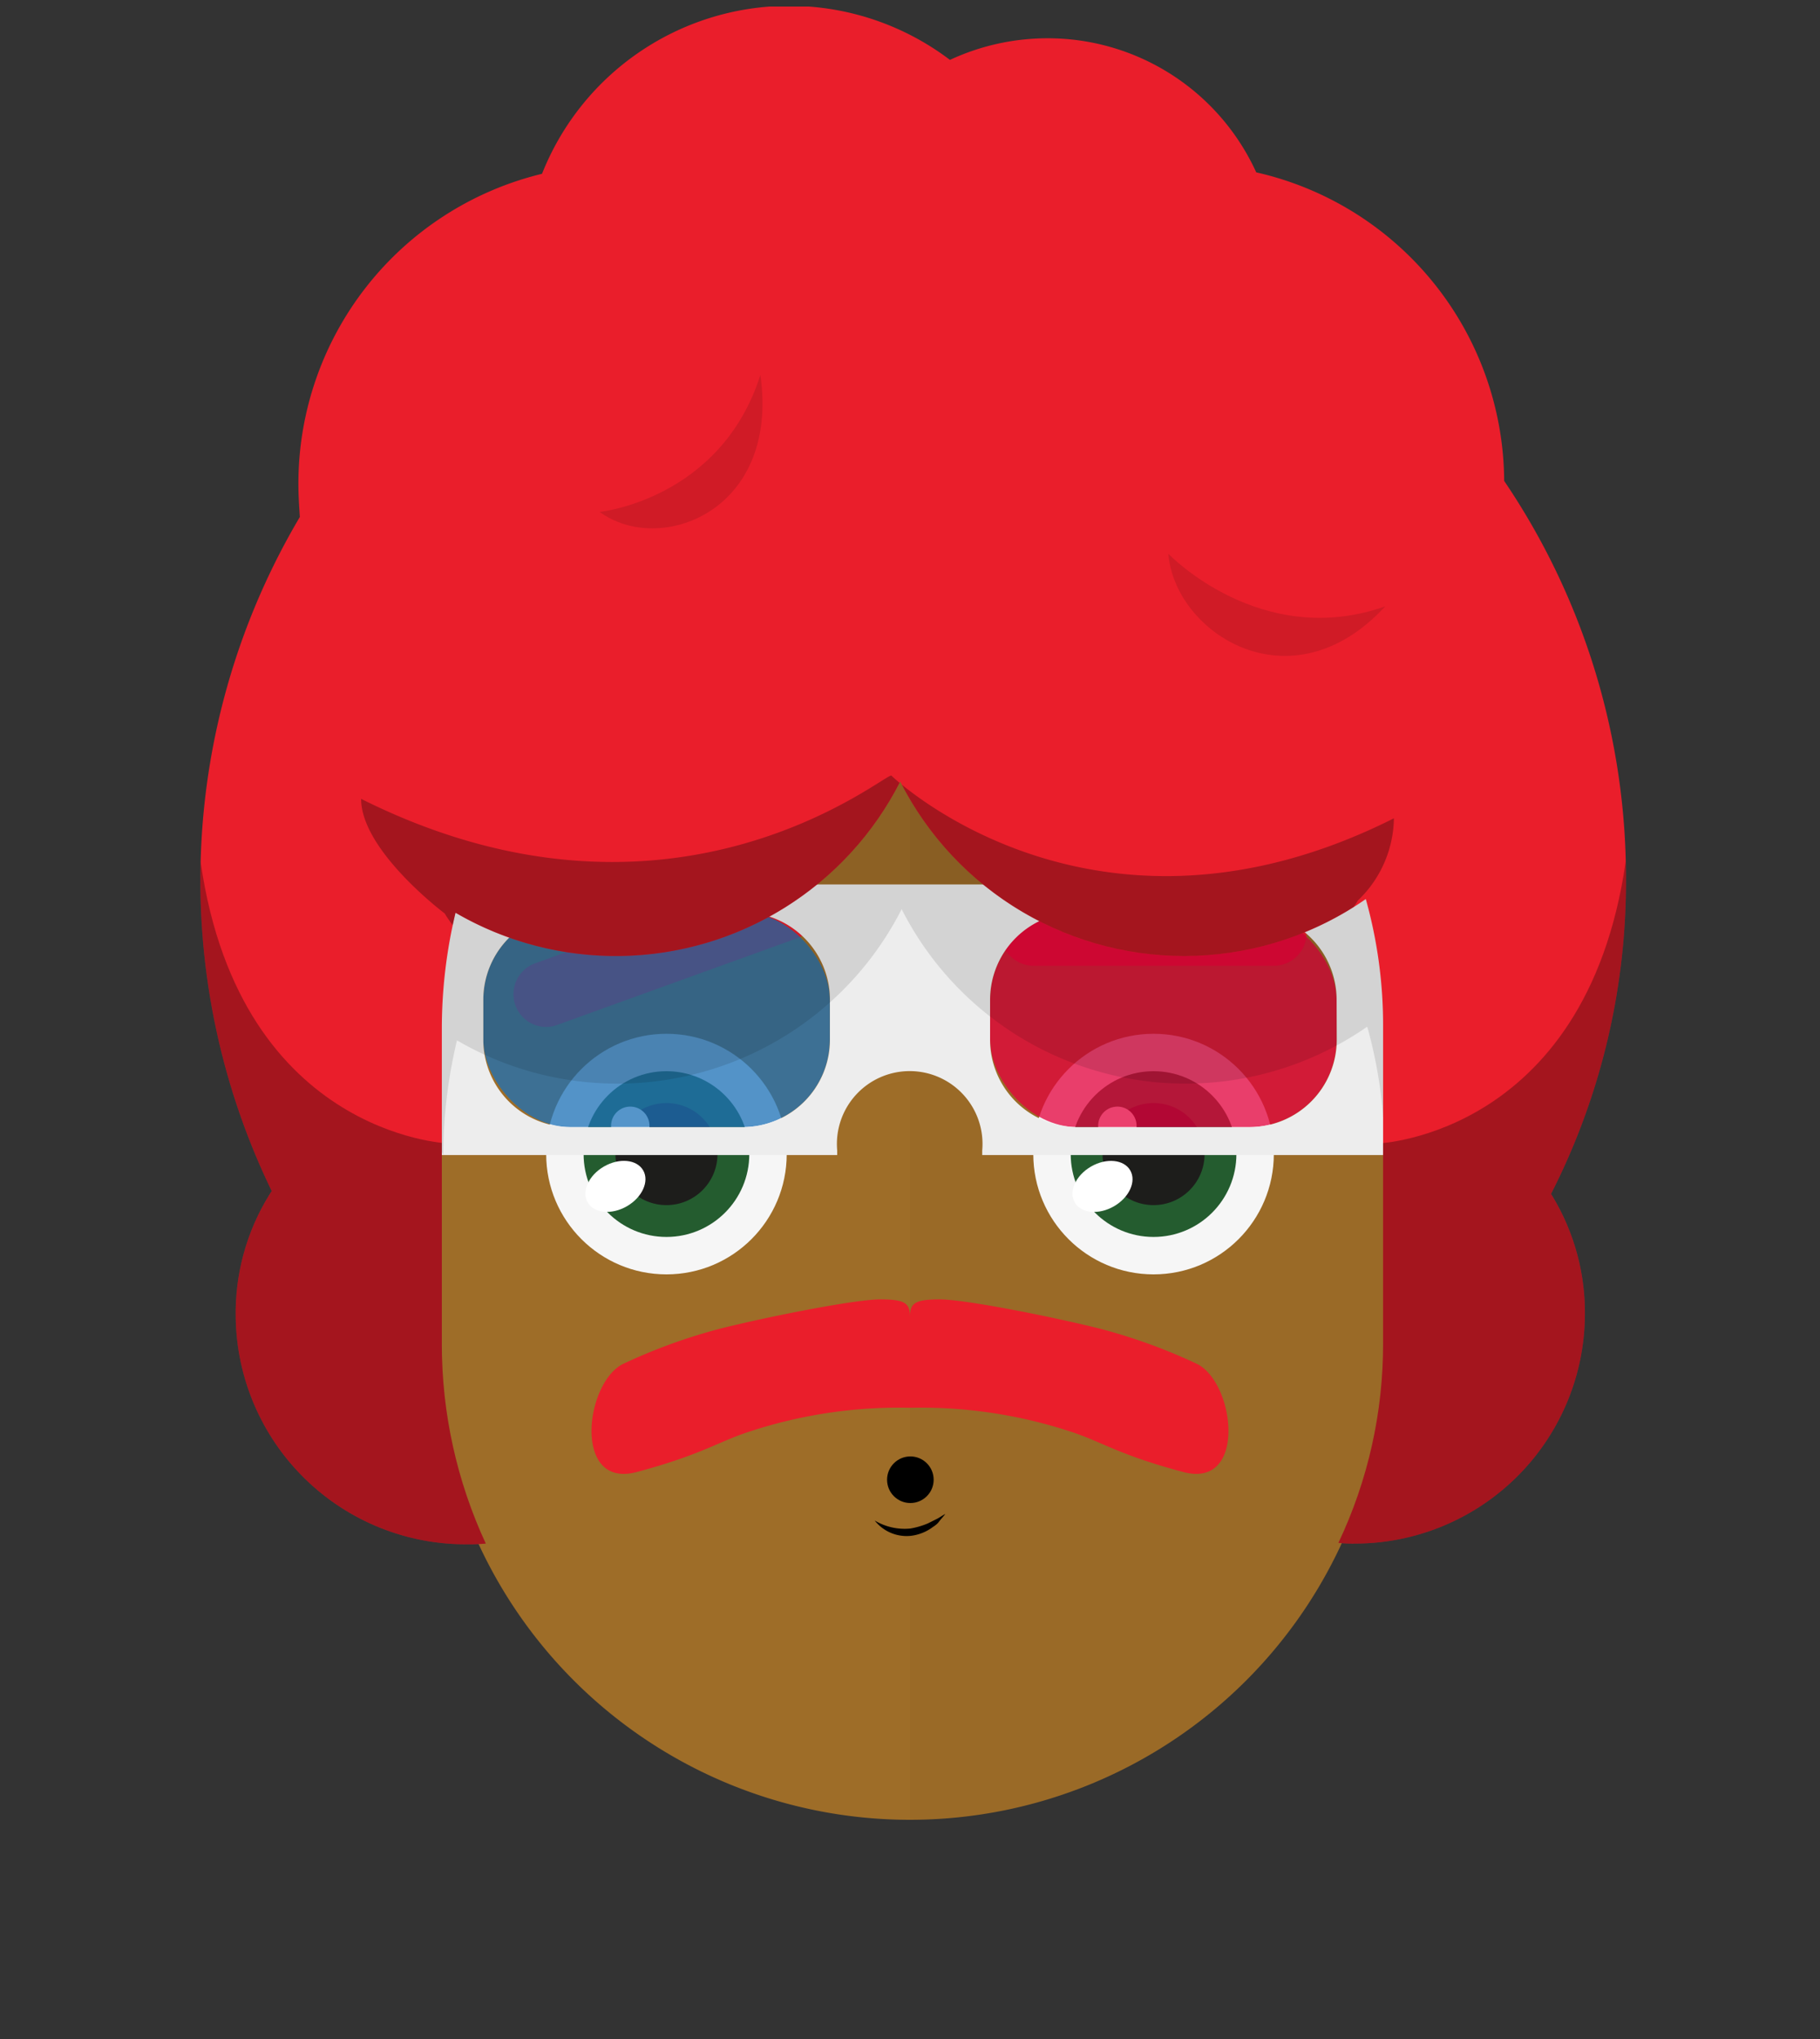 <svg id="svgBuilder" class="avatar-frame p-2 p-md-5 bg-white " xmlns="http://www.w3.org/2000/svg" viewBox="0 0 250 280" style="opacity: 1;">
  <rect x="0" y="0" width="250" height="280" fill="#333333" stroke="none"/>
  <defs>
    <clipPath id="b9b980b5-38c2-4c2c-b5a3-0250ab56908c" transform="translate(-59.5 -53.5)">
      <rect width="250" height="250" style="fill: none"></rect>
    </clipPath>
  </defs>
  <g id="ae1cd98a-2feb-47b9-a86d-6e1f11f5716f" data-name="SKIN" style="transform: translate(59.7px, 54px);">
    <g style="clip-path: url(#b9b980b5-38c2-4c2c-b5a3-0250ab56908c)">
      <g>
        <path class="first-color" d="M124.8,53.5a65.32,65.32,0,0,0-65.3,65.3v65.3a65.3,65.3,0,1,0,130.6,0V118.8A65.32,65.32,0,0,0,124.8,53.5Z" transform="translate(-59.5 -53.5)" style="fill: rgb(158, 109, 40);"></path>
        <path d="M124.8,53.5v196a65.32,65.32,0,0,0,65.3-65.3V118.9A65.34,65.34,0,0,0,124.8,53.5Z" transform="translate(-59.5 -53.5)" style="fill: #010202;opacity: 0.03;isolation: isolate"></path>
      </g>
    </g>
  </g>

  <g id="bd3309eb-8b07-4f44-adaf-7b4b664f32be" data-name="EYES" style="transform: translate(70.525px, 120.08px);">
    <g id="affd2b27-7486-4d4e-821e-1dae75a03fe4" data-name="Calque 1">
      <circle cx="87.93" cy="38.4" r="16.52" style="fill:#f6f6f6"></circle>
      <circle cx="87.93" cy="38.4" r="11.38" style="fill:#245c2f" class="first-color"></circle>
      <circle cx="87.93" cy="38.4" r="7.01" style="fill:#1d1d1b"></circle>
      <ellipse cx="80.92" cy="42.84" rx="4.4" ry="3.15" transform="translate(-10.58 46.2) rotate(-30)" style="fill:#fff"></ellipse>
      <circle cx="82.96" cy="34.52" r="2.64" style="fill:#fff"></circle>
      <circle cx="21.02" cy="38.4" r="16.52" style="fill:#f6f6f6"></circle>
      <circle cx="21.02" cy="38.4" r="11.38" style="fill:#245c2f" class="first-color"></circle>
      <circle cx="21.02" cy="38.4" r="7.01" style="fill:#1d1d1b"></circle>
      <ellipse cx="14.01" cy="42.84" rx="4.4" ry="3.15" transform="translate(-19.54 12.74) rotate(-30)" style="fill:#fff"></ellipse>
      <circle cx="16.05" cy="34.52" r="2.64" style="fill:#fff"></circle>
      <path d="M4.5,20.94A4.5,4.5,0,0,1,3,12.2L36,.27a4.5,4.5,0,0,1,3.06,8.46L6,20.67A4.53,4.53,0,0,1,4.5,20.94Z" style="fill: rgb(234, 30, 43);" class="color-eyebrows"></path>
      <path d="M104.45,12.54h-33a4.5,4.5,0,0,1,0-9h33a4.5,4.5,0,1,1,0,9Z" style="fill: rgb(234, 30, 43);" class="color-eyebrows"></path>
    </g>
  </g>

  <defs>
    <clipPath id="aae81dac-071f-4582-9d3c-439d20b0bddc" transform="translate(-120.1 -203.4)">
      <rect width="250" height="250" style="fill: none"></rect>
    </clipPath>
  </defs>
  <g id="b48e39ea-aa67-4194-a6be-6ddf57a84053" data-name="MOUTH" style="transform: translate(120.15px, 200px);">
    <g style="clip-path: url(#aae81dac-071f-4582-9d3c-439d20b0bddc)">
      <g>
        <circle cx="4.9" cy="3.2" r="3.2"></circle>
        <path d="M120.1,212.2a8,8,0,0,0,4.9,1.1,10.88,10.88,0,0,0,2.4-.7l1.2-.6c.4-.2.8-.5,1.2-.7-.3.4-.6.7-.9,1.1s-.7.6-1.1.9a6.3,6.3,0,0,1-2.7,1A5.57,5.57,0,0,1,120.1,212.2Z" transform="translate(-120.1 -203.4)"></path>
      </g>
    </g>
  </g>

  <g id="f705069c-32ba-448d-874a-ce64af177d78" data-name="Calque 2" style="transform: translate(81.255px, 178.436px);">
    <g id="b90d9eb8-d275-4d6b-b531-9ffbe28c1506" data-name="Calque 1" style="transform: translateY(11px);">
      <path d="M83,8.78A76.92,76.92,0,0,0,69.75,4C63.28,2.38,51.31,0,47.84,0s-4.1.54-4.1,2.42C43.74.54,43.12,0,39.65,0S24.21,2.38,17.74,4A76.92,76.92,0,0,0,4.51,8.78c-5.4,2.36-7.19,17.29,1.68,14.93s11.24-4.18,15.48-5.55a65.83,65.83,0,0,1,22.07-3.28h0a65.89,65.89,0,0,1,22.08,3.28c4.24,1.37,6.61,3.2,15.48,5.55S88.37,11.14,83,8.78Z" style="fill: rgb(234, 30, 43);" class="first-color"></path>
    </g>
  </g>

  <defs>
    <clipPath id="f38fe88b-bbf1-4c59-bdae-45c4c1d8bbc3" transform="translate(-59.45 -141.07)">
      <rect id="b022e21c-a37c-4515-b005-908642b1582b" data-name="SVGID" width="250" height="250" style="fill:none"></rect>
    </clipPath>
  </defs>
  <g style="clip-path: url(&quot;#f38fe88b-bbf1-4c59-bdae-45c4c1d8bbc3&quot;); transform: translate(59.45px, 121.45px);">
    <g style="transform: translateY(20px);">
      <rect x="6.94" y="3.83" width="47.6" height="29.5" rx="12" style="fill:#1d71b8;opacity:0.75"></rect>
      <rect x="76.55" y="3.83" width="47.6" height="29.5" rx="12" style="fill:#e4013d;opacity:0.75"></rect>
      <path d="M59.45,141.07v37.16H115c0-.21,0-.42,0-.63a10,10,0,1,1,19.92,0c0,.21,0,.42,0,.63h55.67V141.07ZM114,162.4a12,12,0,0,1-12,12H78.39a12,12,0,0,1-12-12v-5.49a12,12,0,0,1,12-12H102a12,12,0,0,1,12,12Zm69.62,0a12,12,0,0,1-12,12H148a12,12,0,0,1-12-12v-5.49a12,12,0,0,1,12-12h23.6a12,12,0,0,1,12,12Z" transform="translate(-59.45 -141.07)" style="fill:#ededed"></path>
    </g>
  </g>

  <defs>
    <clipPath id="ae24a15e-a6cb-494f-9551-fa616bcdd867" transform="translate(1.3 -0.1)">
      <rect width="250" height="250" style="fill: none"></rect>
    </clipPath>
    <clipPath id="eef129f3-fa74-477c-98ee-ce28da259b16" transform="translate(1.3 -0.1)">
      <path d="M223.9,121.3A98.18,98.18,0,0,0,207,66a44.14,44.14,0,0,0-34.4-42.8,31.79,31.79,0,0,0-29-18.6,32.14,32.14,0,0,0-13.5,3A36.9,36.9,0,0,0,73.5,23.4a44.2,44.2,0,0,0-33.8,43c0,1.6.1,3.1.2,4.6A98.86,98.86,0,0,0,36,164.5a31.18,31.18,0,0,0-5,17.1,31.92,31.92,0,0,0,31.9,31.9,26.2,26.2,0,0,0,2.8-.1,65.67,65.67,0,0,1-6.1-27.7V141.8a69.21,69.21,0,0,1,1.9-15.9,44.25,44.25,0,0,0,61.7-18.2A44.16,44.16,0,0,0,187.8,124a64.65,64.65,0,0,1,2.4,17.7v43.9a64.26,64.26,0,0,1-6.2,27.7,17.7,17.7,0,0,0,2.3.1,31.92,31.92,0,0,0,31.9-31.9,31.21,31.21,0,0,0-4.7-16.6A95.37,95.37,0,0,0,223.9,121.3Z" style="fill: none"></path>
    </clipPath>
  </defs>
  <g id="fdb33f5b-fd19-4ec8-9733-34fd5bc56ad0" data-name="HAIR" style="transform: translate(0px, 1px);">
    <g style="clip-path: url(#ae24a15e-a6cb-494f-9551-fa616bcdd867)">
      <g style="transform:translate(0.4px,-0.2px) scale(0.99)">
        <path d="M207.1,83.7a44.14,44.14,0,0,0-34.4-42.8,31.79,31.79,0,0,0-29-18.6,32.14,32.14,0,0,0-13.5,3A36.94,36.94,0,0,0,73.6,41,44.2,44.2,0,0,0,39.8,84c0,1.6.1,3.1.2,4.6-8.7,14.7,19.8,70.9,19.8,70.9a69.21,69.21,0,0,1,1.9-15.9,44.25,44.25,0,0,0,61.7-18.2A44.16,44.16,0,0,0,188,141.7a64.65,64.65,0,0,1,2.4,17.7C190.5,159.5,217.8,99.4,207.1,83.7Z" transform="translate(1.3 -0.1)" style="fill: rgba(0,0,0,0.11)"></path>
        <path class="first-color" d="M223.9,121.3A98.18,98.18,0,0,0,207,66a44.14,44.14,0,0,0-34.4-42.8,31.79,31.79,0,0,0-29-18.6,32.14,32.14,0,0,0-13.5,3A36.9,36.9,0,0,0,73.5,23.4a44.2,44.2,0,0,0-33.8,43c0,1.6.1,3.1.2,4.6A98.86,98.86,0,0,0,36,164.5a31.18,31.18,0,0,0-5,17.1,31.92,31.92,0,0,0,31.9,31.9,26.2,26.2,0,0,0,2.8-.1,65.67,65.67,0,0,1-6.1-27.7V141.8a69.21,69.21,0,0,1,1.9-15.9,44.25,44.25,0,0,0,61.7-18.2A44.16,44.16,0,0,0,187.8,124a64.65,64.65,0,0,1,2.4,17.7v43.9a64.26,64.26,0,0,1-6.2,27.7,17.7,17.7,0,0,0,2.3.1,31.92,31.92,0,0,0,31.9-31.9,31.21,31.21,0,0,0-4.7-16.6A95.37,95.37,0,0,0,223.9,121.3Z" transform="translate(1.3 -0.1)" style="fill: rgb(234, 30, 43);"></path>
        <path d="M81.5,70.3s16.8-1.7,22.3-19C106.5,70.3,89.8,76.4,81.5,70.3Z" transform="translate(1.3 -0.1)" style="fill: rgba(0,0,0,0.11)"></path>
        <path d="M160.4,76.1s12.8,13.4,30.1,7.3C177.4,97.6,161.3,87.1,160.4,76.1Z" transform="translate(1.3 -0.1)" style="fill: rgba(0,0,0,0.11)"></path>
        <g>
          <g style="clip-path: url(#eef129f3-fa74-477c-98ee-ce28da259b16)">
            <path d="M60.5,157.9s-29.8-1.1-34.6-40.8S-1.3,153-1.3,153L27.9,255.8l56.4-22.4Z" transform="translate(1.3 -0.1)" style="fill: rgba(0,0,0,0.3)"></path>
          </g>
          <g style="clip-path: url(#eef129f3-fa74-477c-98ee-ce28da259b16)">
            <path d="M189.5,157.9s29.8-1.1,34.6-40.9,27.3,35.9,27.3,35.9L222.3,255.7l-56.4-22.4Z" transform="translate(1.3 -0.1)" style="fill: rgba(0,0,0,0.3)"></path>
          </g>
          <g style="clip-path: url(#eef129f3-fa74-477c-98ee-ce28da259b16)">
            <path d="M123.3,106.8c-.1-1.1-29.8,25.1-73.6,3.2,0,7.2,11.6,15.9,11.6,15.9,10.5,17.6,52.7,5.8,63.7.6,10.8,5.2,52.4,15.3,63-2.4a16.05,16.05,0,0,0,5-11.4C151.2,133.7,123.3,106.8,123.3,106.8Z" style="fill: rgba(0,0,0,0.3)"></path>
          </g>
        </g>
      </g>
    </g>
  </g>
</svg>